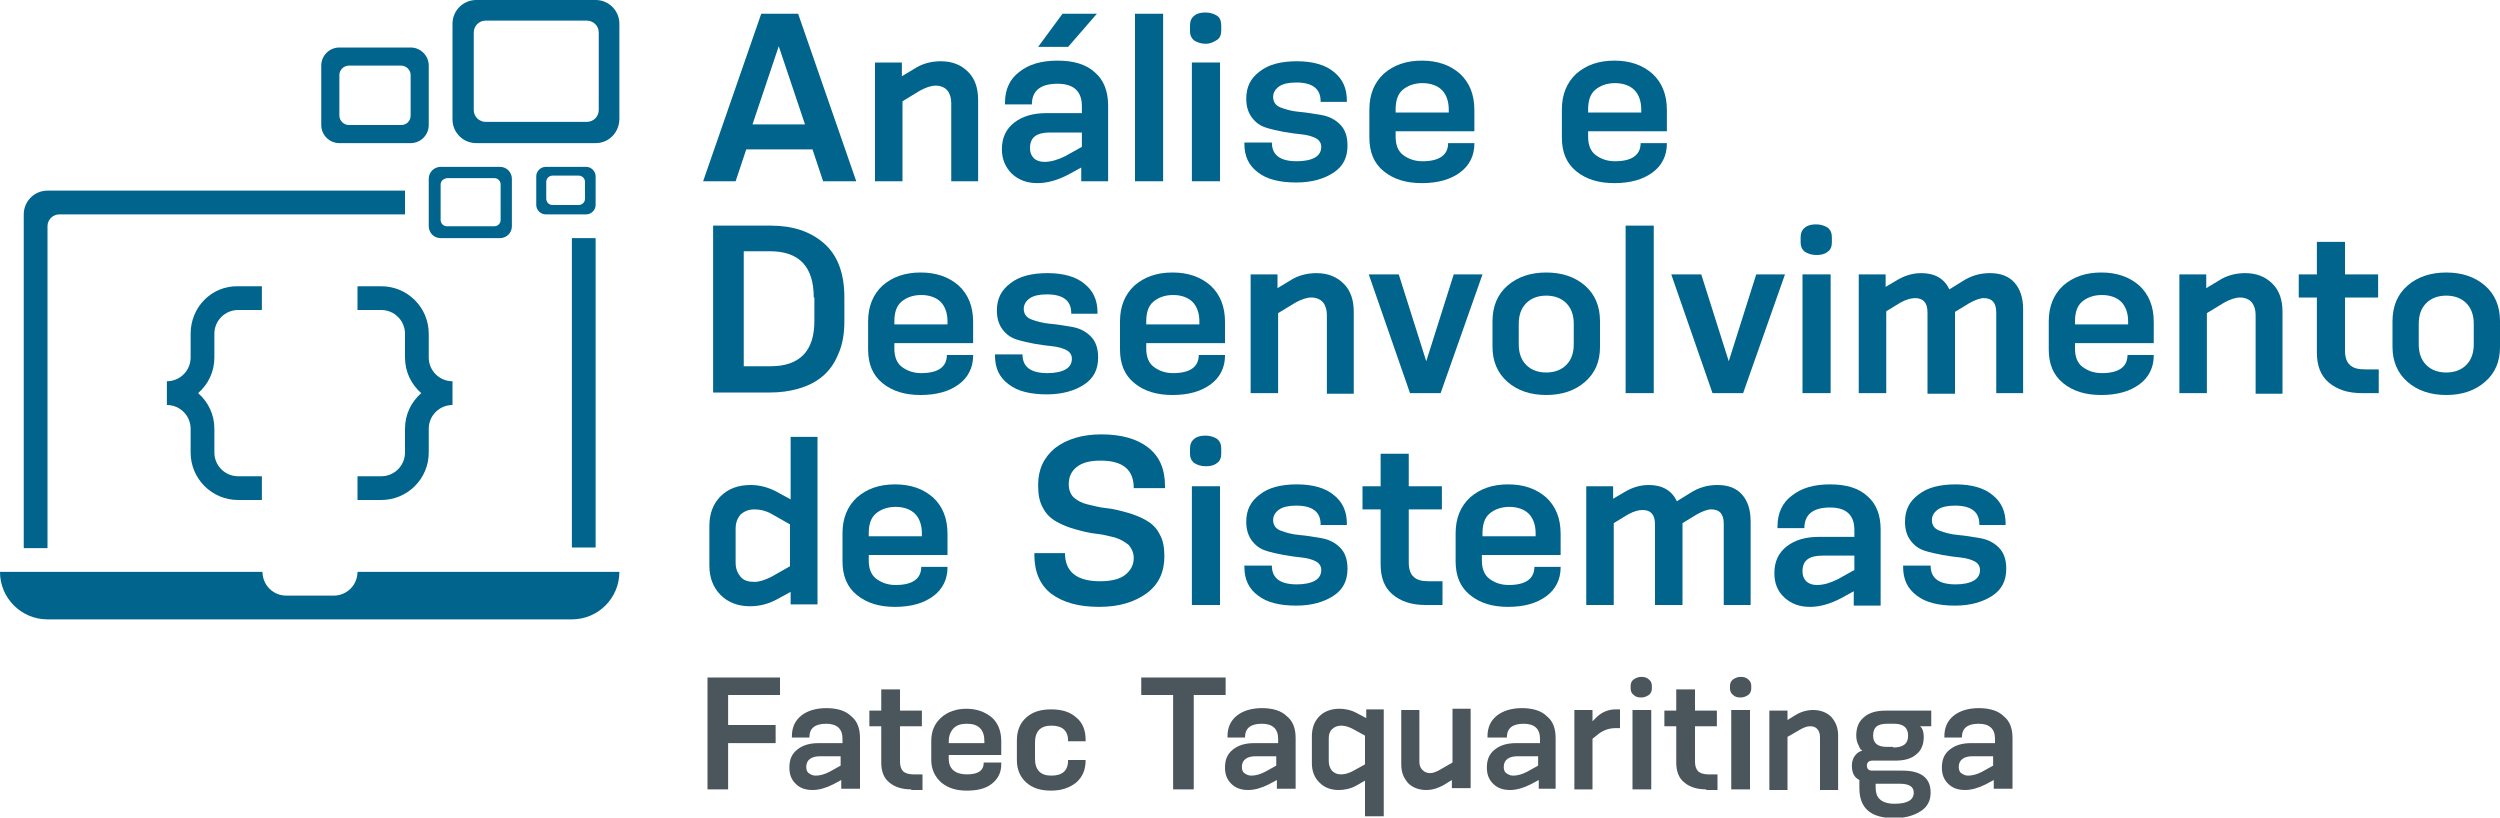 <?xml version="1.0" encoding="utf-8"?>
<!-- Generator: Adobe Illustrator 27.7.0, SVG Export Plug-In . SVG Version: 6.00 Build 0)  -->
<svg version="1.1" id="Layer_1" xmlns="http://www.w3.org/2000/svg" xmlns:xlink="http://www.w3.org/1999/xlink" x="0px" y="0px"
	 viewBox="0 0 400 130.8" style="enable-background:new 0 0 400 130.8;" xml:space="preserve">
<style type="text/css">
	.st0{fill:#4A555C;}
	.st1{fill:#00648C;}
</style>
<g>
	<g>
		<g>
			<path class="st0" d="M319,126.3v-1.5l-1.3,0.7c-1.2,0.6-2.3,0.9-3.3,0.9c-1.1,0-2-0.3-2.7-1c-0.7-0.7-1-1.5-1-2.6
				c0-1.3,0.4-2.2,1.3-2.9c0.9-0.7,2-1,3.4-1h3.8v-0.7c0-1.6-0.9-2.4-2.6-2.4c-1.8,0-2.7,0.7-2.7,2.2h-2.8v-0.2
				c0-1.4,0.5-2.5,1.5-3.3c1-0.8,2.4-1.2,4-1.2c1.7,0,3.1,0.4,4,1.3c1,0.8,1.4,2,1.4,3.5v8.1H319z M319,121h-3.4
				c-1.4,0-2.2,0.6-2.2,1.7c0,0.4,0.1,0.8,0.4,1c0.3,0.2,0.6,0.4,1.1,0.4c0.7,0,1.4-0.2,2.2-0.6l1.8-1V121z"/>
			<path class="st0" d="M299.6,121.7c-0.6,0-0.9,0.3-0.9,0.8c0,0.5,0.3,0.8,0.8,0.8h4.9c3,0,4.5,1.2,4.5,3.5c0,1.3-0.5,2.3-1.6,3
				c-1.1,0.7-2.5,1.1-4.2,1.1c-3.8,0-5.6-1.6-5.6-4.8v-1.3c-0.8-0.4-1.2-1.1-1.2-2.3c0-0.7,0.2-1.2,0.5-1.6c0.3-0.4,0.7-0.7,1.2-0.8
				c-0.1,0-0.1-0.1-0.3-0.2c-0.1-0.1-0.2-0.4-0.4-0.8c-0.2-0.4-0.3-0.9-0.3-1.4c0-1.3,0.4-2.3,1.3-3c0.8-0.7,2-1,3.4-1h7.3v2.5h-1.8
				c0.4,0.3,0.6,0.9,0.6,1.7c0,1.2-0.4,2.2-1.2,2.8c-0.8,0.7-1.9,1-3.4,1H299.6z M302.9,119.6c1.6,0,2.4-0.6,2.4-1.9
				c0-1.2-0.7-1.9-2.2-1.9H302c-0.7,0-1.3,0.1-1.7,0.4c-0.4,0.3-0.6,0.8-0.6,1.5c0,1.2,0.7,1.8,2.2,1.8H302.9z M300.1,125.4v0.5
				c0,0.9,0.2,1.6,0.7,2c0.4,0.4,1.2,0.7,2.3,0.7c2.1,0,3.1-0.6,3.1-1.8c0-0.9-0.7-1.4-2.2-1.4H300.1z"/>
			<path class="st0" d="M291.2,126.3v-8.3c0-0.5-0.1-1-0.4-1.3c-0.3-0.4-0.7-0.5-1.2-0.5c-0.5,0-1,0.2-1.7,0.6l-1.9,1.1v8.5h-2.9
				v-12.7h2.9v1.5l1.3-0.8c0.8-0.5,1.8-0.8,2.8-0.8c1.2,0,2.2,0.4,2.9,1.1c0.7,0.8,1.1,1.7,1.1,3v8.7H291.2z"/>
			<rect x="277" y="113.6" class="st0" width="3" height="12.7"/>
			<path class="st0" d="M280.2,110.2c0,0.4-0.2,0.8-0.5,1c-0.3,0.2-0.7,0.4-1.2,0.4c-0.5,0-0.9-0.1-1.2-0.4c-0.3-0.2-0.5-0.6-0.5-1
				v-0.5c0-0.4,0.2-0.8,0.5-1c0.3-0.2,0.7-0.4,1.2-0.4c0.5,0,0.9,0.1,1.2,0.4c0.3,0.2,0.5,0.6,0.5,1V110.2z"/>
			<path class="st0" d="M273,126.3c-1.5,0-2.7-0.4-3.5-1.1c-0.9-0.7-1.3-1.8-1.3-3.2v-5.8h-1.9v-2.5h1.9v-3.4h3v3.4h3.5v2.5h-3.5
				v5.7c0,0.7,0.2,1.2,0.5,1.5c0.3,0.3,0.9,0.5,1.6,0.5h1.5v2.5H273z"/>
			<rect x="261.2" y="113.6" class="st0" width="3" height="12.7"/>
			<path class="st0" d="M264.3,110.2c0,0.4-0.2,0.8-0.5,1c-0.3,0.2-0.7,0.4-1.2,0.4c-0.5,0-0.9-0.1-1.2-0.4c-0.3-0.2-0.5-0.6-0.5-1
				v-0.5c0-0.4,0.2-0.8,0.5-1c0.3-0.2,0.7-0.4,1.2-0.4c0.5,0,0.9,0.1,1.2,0.4c0.3,0.2,0.5,0.6,0.5,1V110.2z"/>
			<path class="st0" d="M251.9,126.3v-12.7h2.9v1.8l0.6-0.6c0.9-0.9,2-1.3,3.1-1.3h0.7v3h-0.7c-1,0-1.9,0.3-2.7,0.9l-1,0.8v8.1
				H251.9z"/>
			<path class="st0" d="M246.2,126.3v-1.5l-1.3,0.7c-1.2,0.6-2.3,0.9-3.3,0.9c-1.1,0-2-0.3-2.7-1c-0.7-0.7-1-1.5-1-2.6
				c0-1.3,0.4-2.2,1.3-2.9c0.9-0.7,2-1,3.4-1h3.8v-0.7c0-1.6-0.9-2.4-2.6-2.4c-1.8,0-2.7,0.7-2.7,2.2H238v-0.2
				c0-1.4,0.5-2.5,1.5-3.3c1-0.8,2.4-1.2,4-1.2c1.7,0,3.1,0.4,4,1.3c1,0.8,1.4,2,1.4,3.5v8.1H246.2z M246.2,121h-3.4
				c-1.4,0-2.2,0.6-2.2,1.7c0,0.4,0.1,0.8,0.4,1c0.3,0.2,0.6,0.4,1.1,0.4c0.7,0,1.4-0.2,2.2-0.6l1.8-1V121z"/>
			<path class="st0" d="M232.3,126.3v-1.5l-1.3,0.8c-0.9,0.5-1.8,0.8-2.8,0.8c-1.2,0-2.2-0.4-2.9-1.1c-0.7-0.8-1.1-1.7-1.1-3v-8.7
				h2.9v8.3c0,0.6,0.2,1,0.5,1.3c0.3,0.3,0.7,0.5,1.2,0.5c0.5,0,1-0.2,1.7-0.6l1.9-1.1v-8.6h2.9v12.7H232.3z"/>
			<path class="st0" d="M218.4,130.7v-5.8l-1.4,0.8c-0.9,0.5-1.9,0.7-2.8,0.7c-1.3,0-2.3-0.4-3.1-1.2c-0.8-0.8-1.2-1.8-1.2-3.1v-4.3
				c0-1.3,0.4-2.4,1.2-3.2c0.8-0.8,1.9-1.2,3.2-1.2c0.9,0,1.9,0.2,2.8,0.7l1.5,0.8v-1.4h2.8v17.1H218.4z M218.4,117.7l-2-1.1
				c-0.6-0.3-1.2-0.5-1.8-0.5c-0.6,0-1.1,0.2-1.5,0.6c-0.4,0.4-0.5,0.9-0.5,1.5v3.6c0,0.6,0.2,1.1,0.5,1.5c0.4,0.4,0.8,0.6,1.5,0.6
				c0.6,0,1.2-0.2,1.8-0.5l2-1.1V117.7z"/>
			<path class="st0" d="M204.3,126.3v-1.5l-1.3,0.7c-1.2,0.6-2.3,0.9-3.3,0.9c-1.1,0-2-0.3-2.7-1c-0.7-0.7-1-1.5-1-2.6
				c0-1.3,0.4-2.2,1.3-2.9c0.9-0.7,2-1,3.4-1h3.8v-0.7c0-1.6-0.9-2.4-2.6-2.4c-1.8,0-2.7,0.7-2.7,2.2h-2.8v-0.2
				c0-1.4,0.5-2.5,1.5-3.3c1-0.8,2.4-1.2,4-1.2c1.7,0,3.1,0.4,4,1.3c1,0.8,1.4,2,1.4,3.5v8.1H204.3z M204.3,121h-3.4
				c-1.4,0-2.2,0.6-2.2,1.7c0,0.4,0.1,0.8,0.4,1c0.3,0.2,0.6,0.4,1.1,0.4c0.7,0,1.4-0.2,2.2-0.6l1.8-1V121z"/>
			<polygon class="st0" points="187.7,126.3 187.7,111.2 182.6,111.2 182.6,108.4 196.1,108.4 196.1,111.2 191,111.2 191,126.3 			
				"/>
			<path class="st0" d="M173.7,121.6c0,1.6-0.5,2.7-1.5,3.6c-1,0.8-2.3,1.3-4,1.3c-1.7,0-3-0.4-4-1.3c-1-0.9-1.5-2.1-1.5-3.6v-3.1
				c0-1.6,0.5-2.8,1.5-3.7c1-0.9,2.3-1.3,4-1.3c1.7,0,3,0.4,4,1.3c1,0.8,1.5,2,1.5,3.6v0.2h-2.8c0-1.7-0.9-2.5-2.7-2.5
				c-1.7,0-2.6,0.9-2.6,2.7v2.6c0,1.8,0.9,2.7,2.6,2.7c1.8,0,2.7-0.8,2.7-2.5h2.8V121.6z"/>
			<path class="st0" d="M160.2,122.3c0,1.3-0.5,2.3-1.5,3.1c-1,0.8-2.4,1.1-4,1.1c-1.7,0-3-0.4-4.1-1.3c-1-0.9-1.6-2.1-1.6-3.6v-3
				c0-1.6,0.5-2.8,1.6-3.8c1-0.9,2.4-1.4,4-1.4c1.7,0,3,0.5,4.1,1.4c1,0.9,1.5,2.2,1.5,3.8v2.2h-8.4v0.6c0,0.9,0.3,1.5,0.8,1.9
				c0.5,0.4,1.2,0.6,2.1,0.6c1.8,0,2.7-0.6,2.7-1.9h2.8V122.3z M157.5,118.6c0-0.9-0.2-1.6-0.7-2.1c-0.5-0.5-1.2-0.7-2.1-0.7
				c-0.9,0-1.6,0.2-2.1,0.7c-0.5,0.5-0.8,1.2-0.8,2.1v0.3h5.7V118.6z"/>
			<path class="st0" d="M145.8,126.3c-1.5,0-2.7-0.4-3.5-1.1c-0.9-0.7-1.3-1.8-1.3-3.2v-5.8h-1.9v-2.5h1.9v-3.4h3v3.4h3.5v2.5H144
				v5.7c0,0.7,0.2,1.2,0.5,1.5c0.3,0.3,0.9,0.5,1.6,0.5h1.5v2.5H145.8z"/>
			<path class="st0" d="M134.6,126.3v-1.5l-1.3,0.7c-1.2,0.6-2.3,0.9-3.3,0.9c-1.1,0-2-0.3-2.7-1c-0.7-0.7-1-1.5-1-2.6
				c0-1.3,0.4-2.2,1.3-2.9c0.9-0.7,2-1,3.4-1h3.8v-0.7c0-1.6-0.9-2.4-2.6-2.4c-1.8,0-2.7,0.7-2.7,2.2h-2.8v-0.2
				c0-1.4,0.5-2.5,1.5-3.3c1-0.8,2.4-1.2,4-1.2c1.7,0,3.1,0.4,4,1.3c1,0.8,1.4,2,1.4,3.5v8.1H134.6z M134.6,121h-3.4
				c-1.4,0-2.2,0.6-2.2,1.7c0,0.4,0.1,0.8,0.4,1c0.3,0.2,0.6,0.4,1.1,0.4c0.7,0,1.4-0.2,2.2-0.6l1.8-1V121z"/>
			<polygon class="st0" points="116.5,118.9 116.5,126.3 113.2,126.3 113.2,108.4 124.8,108.4 124.8,111.2 116.5,111.2 116.5,116 
				124.1,116 124.1,118.9 			"/>
		</g>
		<g>
			<path class="st1" d="M316.7,83.9c0-2-1.3-3-3.9-3c-1.2,0-2.1,0.2-2.7,0.6c-0.6,0.4-1,1-1,1.7c0,0.8,0.4,1.4,1.2,1.7
				c0.8,0.3,1.8,0.6,3,0.7c1.2,0.1,2.3,0.3,3.5,0.5c1.2,0.2,2.2,0.7,3,1.5c0.8,0.8,1.2,1.9,1.2,3.4c0,1.9-0.7,3.3-2.2,4.3
				c-1.5,1-3.5,1.6-6,1.6c-2.6,0-4.7-0.5-6.1-1.6c-1.5-1.1-2.2-2.6-2.2-4.6v-0.2h4.4c0,2,1.3,3,4,3c1.2,0,2.2-0.2,2.9-0.6
				c0.7-0.4,1-1,1-1.7c0-0.6-0.3-1.1-0.9-1.4c-0.6-0.3-1.3-0.5-2.2-0.6c-0.9-0.1-1.8-0.2-2.9-0.4c-1-0.2-2-0.4-2.9-0.7
				c-0.9-0.3-1.6-0.8-2.2-1.6s-0.9-1.8-0.9-3c0-1.9,0.7-3.3,2.2-4.4c1.4-1.1,3.4-1.6,5.9-1.6c2.6,0,4.6,0.6,5.9,1.7
				c1.4,1.1,2.1,2.6,2.1,4.6v0.2H316.7z"/>
			<path class="st1" d="M296.6,96.8v-2.2l-2,1.1c-1.7,0.9-3.4,1.4-5,1.4c-1.7,0-3-0.5-4.1-1.5s-1.6-2.3-1.6-3.9c0-1.9,0.7-3.3,2-4.3
				c1.3-1,3-1.5,5.1-1.5h5.7v-1.1c0-2.4-1.3-3.6-3.9-3.6c-2.7,0-4.1,1.1-4.1,3.3h-4.3v-0.3c0-2.1,0.8-3.8,2.3-4.9
				c1.5-1.2,3.5-1.8,6.1-1.8c2.6,0,4.6,0.6,6,1.9c1.4,1.2,2.1,3,2.1,5.3v12.2H296.6z M296.6,88.9h-5c-2.2,0-3.2,0.8-3.2,2.5
				c0,0.7,0.2,1.2,0.6,1.6c0.4,0.4,1,0.6,1.7,0.6c1,0,2.1-0.3,3.3-0.9l2.7-1.5V88.9z"/>
			<path class="st1" d="M275.8,96.8V83.8c0-1.6-0.7-2.3-2-2.3c-0.6,0-1.4,0.3-2.3,0.8l-2.3,1.4v13.1h-4.4V83.9c0-1.6-0.7-2.3-2-2.3
				c-0.6,0-1.4,0.2-2.3,0.7l-2.3,1.4v13.1h-4.4v-19h4.3v2l1.7-1c1.3-0.8,2.6-1.2,4-1.2c2.2,0,3.7,0.9,4.5,2.6l2.1-1.3
				c1.4-0.9,2.8-1.3,4.4-1.3c1.7,0,3,0.5,3.9,1.5c0.9,1,1.4,2.4,1.4,4.3v13.4H275.8z"/>
			<path class="st1" d="M249.7,90.8c0,1.9-0.8,3.5-2.3,4.6c-1.5,1.1-3.5,1.7-6.1,1.7c-2.5,0-4.5-0.6-6.1-1.9
				c-1.6-1.3-2.3-3.1-2.3-5.4v-4.5c0-2.4,0.8-4.3,2.3-5.7c1.6-1.4,3.6-2.1,6.1-2.1c2.5,0,4.5,0.7,6.1,2.1c1.5,1.4,2.3,3.3,2.3,5.8
				v3.4h-12.6v0.9c0,1.3,0.4,2.3,1.2,2.9c0.8,0.6,1.8,1,3.1,1c2.7,0,4.1-1,4.1-2.9h4.2V90.8z M245.7,85.3c0-1.3-0.4-2.4-1.1-3.1
				c-0.7-0.7-1.8-1.1-3.1-1.1c-1.3,0-2.4,0.4-3.2,1.1c-0.8,0.7-1.1,1.8-1.1,3.1v0.5h8.5V85.3z"/>
			<path class="st1" d="M228.1,96.8c-2.3,0-4-0.6-5.3-1.7c-1.3-1.1-1.9-2.7-1.9-4.8v-8.8H218v-3.7h2.9v-5.2h4.5v5.2h5.3v3.7h-5.3V90
				c0,1.1,0.3,1.9,0.8,2.3c0.5,0.5,1.3,0.7,2.4,0.7h2.2v3.8H228.1z"/>
			<path class="st1" d="M211.3,83.9c0-2-1.3-3-3.9-3c-1.2,0-2.1,0.2-2.7,0.6c-0.6,0.4-1,1-1,1.7c0,0.8,0.4,1.4,1.2,1.7
				c0.8,0.3,1.8,0.6,3,0.7c1.2,0.1,2.3,0.3,3.5,0.5c1.2,0.2,2.2,0.7,3,1.5c0.8,0.8,1.2,1.9,1.2,3.4c0,1.9-0.7,3.3-2.2,4.3
				c-1.5,1-3.5,1.6-6,1.6c-2.6,0-4.7-0.5-6.1-1.6c-1.5-1.1-2.2-2.6-2.2-4.6v-0.2h4.4c0,2,1.3,3,4,3c1.2,0,2.2-0.2,2.9-0.6
				c0.7-0.4,1-1,1-1.7c0-0.6-0.3-1.1-0.9-1.4s-1.3-0.5-2.2-0.6c-0.9-0.1-1.8-0.2-2.9-0.4c-1-0.2-2-0.4-2.9-0.7
				c-0.9-0.3-1.6-0.8-2.2-1.6c-0.6-0.8-0.9-1.8-0.9-3c0-1.9,0.7-3.3,2.2-4.4c1.4-1.1,3.4-1.6,5.9-1.6c2.6,0,4.6,0.6,5.9,1.7
				c1.4,1.1,2.1,2.6,2.1,4.6v0.2H211.3z"/>
			<rect x="190.7" y="77.8" class="st1" width="4.5" height="19"/>
			<path class="st1" d="M195.4,72.6c0,0.6-0.2,1.2-0.7,1.5c-0.5,0.4-1.1,0.5-1.8,0.5c-0.7,0-1.3-0.2-1.8-0.5
				c-0.5-0.4-0.7-0.9-0.7-1.5v-0.8c0-0.7,0.2-1.2,0.7-1.6c0.5-0.4,1.1-0.5,1.8-0.5c0.7,0,1.3,0.2,1.8,0.5c0.5,0.4,0.7,0.9,0.7,1.6
				V72.6z"/>
			<path class="st1" d="M181.4,78.1c0-3-1.8-4.4-5.3-4.4c-1.7,0-2.9,0.3-3.8,1c-0.9,0.7-1.3,1.6-1.3,2.8c0,0.9,0.3,1.6,0.8,2.1
				c0.6,0.5,1.3,0.9,2.2,1.1c0.9,0.2,1.9,0.5,3,0.6s2.2,0.4,3.3,0.7c1.1,0.3,2.1,0.7,3,1.2c0.9,0.5,1.7,1.2,2.2,2.2
				c0.6,1,0.8,2.2,0.8,3.6c0,2.5-0.9,4.5-2.8,5.9c-1.9,1.4-4.4,2.2-7.6,2.2c-3.3,0-5.8-0.7-7.7-2.1c-1.8-1.4-2.7-3.5-2.7-6.2v-0.3
				h4.9c0,3,1.9,4.5,5.6,4.5c1.7,0,3.1-0.3,4-1c0.9-0.7,1.4-1.6,1.4-2.7c0-0.8-0.3-1.5-0.8-2.1c-0.6-0.5-1.3-0.9-2.2-1.2
				c-0.9-0.2-1.9-0.5-3-0.6s-2.2-0.4-3.3-0.7c-1.1-0.3-2.1-0.7-3-1.2c-0.9-0.5-1.7-1.2-2.2-2.2c-0.6-1-0.8-2.2-0.8-3.7
				c0-2.5,0.9-4.4,2.7-5.9c1.8-1.4,4.3-2.2,7.4-2.2c3.2,0,5.7,0.7,7.5,2.1c1.8,1.4,2.7,3.4,2.7,6.2v0.3H181.4z"/>
			<path class="st1" d="M151.6,90.8c0,1.9-0.8,3.5-2.3,4.6c-1.5,1.1-3.5,1.7-6.1,1.7c-2.5,0-4.5-0.6-6.1-1.9
				c-1.6-1.3-2.3-3.1-2.3-5.4v-4.5c0-2.4,0.8-4.3,2.3-5.7c1.6-1.4,3.6-2.1,6.1-2.1c2.5,0,4.5,0.7,6.1,2.1c1.5,1.4,2.3,3.3,2.3,5.8
				v3.4H139v0.9c0,1.3,0.4,2.3,1.2,2.9c0.8,0.6,1.8,1,3.1,1c2.7,0,4.1-1,4.1-2.9h4.2V90.8z M147.5,85.3c0-1.3-0.4-2.4-1.1-3.1
				c-0.7-0.7-1.8-1.1-3.1-1.1c-1.3,0-2.4,0.4-3.2,1.1c-0.8,0.7-1.1,1.8-1.1,3.1v0.5h8.5V85.3z"/>
			<path class="st1" d="M126.5,96.8v-2.1l-2.2,1.2c-1.3,0.7-2.7,1.1-4.3,1.1c-1.9,0-3.5-0.6-4.7-1.8c-1.2-1.2-1.8-2.8-1.8-4.7v-6.4
				c0-1.9,0.6-3.5,1.8-4.7c1.2-1.2,2.8-1.8,4.8-1.8c1.5,0,2.9,0.4,4.2,1.1l2.2,1.2v-10h4.3v26.8H126.5z M126.4,83.9l-3-1.7
				c-0.9-0.5-1.8-0.7-2.7-0.7c-0.9,0-1.6,0.3-2.2,0.8c-0.5,0.6-0.8,1.3-0.8,2.3V90c0,1,0.3,1.7,0.8,2.3c0.5,0.6,1.3,0.8,2.2,0.8
				c0.8,0,1.7-0.3,2.7-0.8l3-1.7V83.9z"/>
			<path class="st1" d="M400,55.5c0,2.4-0.8,4.2-2.4,5.6s-3.7,2.1-6.2,2.1c-2.5,0-4.6-0.7-6.2-2.1s-2.4-3.3-2.4-5.6v-4.1
				c0-2.4,0.8-4.3,2.4-5.7c1.6-1.4,3.7-2.1,6.2-2.1c2.5,0,4.6,0.7,6.2,2.1c1.6,1.4,2.4,3.3,2.4,5.7V55.5z M395.8,51.8
				c0-1.4-0.4-2.5-1.2-3.3c-0.8-0.8-1.9-1.2-3.2-1.2c-1.3,0-2.4,0.4-3.2,1.2c-0.8,0.8-1.2,1.9-1.2,3.3v3.3c0,1.4,0.4,2.5,1.2,3.3
				c0.8,0.8,1.9,1.2,3.2,1.2c1.3,0,2.4-0.4,3.2-1.2c0.8-0.8,1.2-1.9,1.2-3.3V51.8z"/>
			<path class="st1" d="M377.9,62.9c-2.3,0-4-0.6-5.3-1.7c-1.3-1.1-1.9-2.7-1.9-4.8v-8.8h-2.9v-3.7h2.9v-5.2h4.5v5.2h5.3v3.7h-5.3
				v8.5c0,1.1,0.3,1.9,0.8,2.3c0.5,0.5,1.3,0.7,2.4,0.7h2.2v3.8H377.9z"/>
			<path class="st1" d="M360.9,62.9V50.4c0-0.8-0.2-1.5-0.6-2c-0.4-0.5-1.1-0.8-1.9-0.8c-0.7,0-1.6,0.3-2.5,0.8l-2.8,1.7v12.8h-4.4
				v-19h4.3v2.2l2-1.2c1.2-0.8,2.7-1.2,4.2-1.2c1.9,0,3.3,0.6,4.4,1.7c1.1,1.1,1.6,2.6,1.6,4.5v13.1H360.9z"/>
			<path class="st1" d="M344.6,56.9c0,1.9-0.8,3.5-2.3,4.6c-1.5,1.1-3.5,1.7-6.1,1.7c-2.5,0-4.5-0.6-6.1-1.9
				c-1.6-1.3-2.3-3.1-2.3-5.4v-4.5c0-2.4,0.8-4.3,2.3-5.7c1.6-1.4,3.6-2.1,6.1-2.1c2.5,0,4.5,0.7,6.1,2.1c1.5,1.4,2.3,3.3,2.3,5.8
				v3.4H332v0.9c0,1.3,0.4,2.3,1.2,2.9c0.8,0.6,1.8,1,3.1,1c2.7,0,4.1-1,4.1-2.9h4.2V56.9z M340.5,51.4c0-1.3-0.4-2.4-1.1-3.1
				c-0.7-0.7-1.8-1.1-3.1-1.1c-1.3,0-2.4,0.4-3.2,1.1c-0.8,0.7-1.1,1.8-1.1,3.1v0.5h8.5V51.4z"/>
			<path class="st1" d="M319.4,62.9V50c0-1.6-0.7-2.3-2-2.3c-0.6,0-1.4,0.3-2.3,0.8l-2.3,1.4v13.1h-4.4V50c0-1.6-0.7-2.3-2-2.3
				c-0.6,0-1.4,0.2-2.3,0.7l-2.3,1.4v13.1h-4.4v-19h4.3v2l1.7-1c1.3-0.8,2.6-1.2,4-1.2c2.2,0,3.7,0.9,4.5,2.6l2.1-1.3
				c1.4-0.9,2.8-1.3,4.4-1.3c1.7,0,3,0.5,3.9,1.5c0.9,1,1.4,2.4,1.4,4.3v13.4H319.4z"/>
			<rect x="288.4" y="43.9" class="st1" width="4.5" height="19"/>
			<path class="st1" d="M293.1,38.8c0,0.6-0.2,1.2-0.7,1.5c-0.5,0.4-1.1,0.5-1.8,0.5c-0.7,0-1.3-0.2-1.8-0.5
				c-0.5-0.4-0.7-0.9-0.7-1.5V38c0-0.7,0.2-1.2,0.7-1.6c0.5-0.4,1.1-0.5,1.8-0.5c0.7,0,1.3,0.2,1.8,0.5c0.5,0.4,0.7,0.9,0.7,1.6
				V38.8z"/>
			<polygon class="st1" points="274,62.9 267.4,43.9 272.2,43.9 276.6,57.8 281,43.9 285.6,43.9 278.9,62.9 			"/>
			<rect x="260.1" y="36.1" class="st1" width="4.5" height="26.8"/>
			<path class="st1" d="M256,55.5c0,2.4-0.8,4.2-2.4,5.6s-3.7,2.1-6.2,2.1c-2.5,0-4.6-0.7-6.2-2.1s-2.4-3.3-2.4-5.6v-4.1
				c0-2.4,0.8-4.3,2.4-5.7c1.6-1.4,3.7-2.1,6.2-2.1c2.5,0,4.6,0.7,6.2,2.1c1.6,1.4,2.4,3.3,2.4,5.7V55.5z M251.8,51.8
				c0-1.4-0.4-2.5-1.2-3.3c-0.8-0.8-1.9-1.2-3.2-1.2c-1.3,0-2.4,0.4-3.2,1.2c-0.8,0.8-1.2,1.9-1.2,3.3v3.3c0,1.4,0.4,2.5,1.2,3.3
				c0.8,0.8,1.9,1.2,3.2,1.2c1.3,0,2.4-0.4,3.2-1.2c0.8-0.8,1.2-1.9,1.2-3.3V51.8z"/>
			<polygon class="st1" points="225.6,62.9 219,43.9 223.8,43.9 228.2,57.8 232.6,43.9 237.2,43.9 230.5,62.9 			"/>
			<path class="st1" d="M212.3,62.9V50.4c0-0.8-0.2-1.5-0.6-2c-0.4-0.5-1.1-0.8-1.9-0.8c-0.7,0-1.6,0.3-2.5,0.8l-2.8,1.7v12.8h-4.4
				v-19h4.3v2.2l2-1.2c1.2-0.8,2.7-1.2,4.2-1.2c1.9,0,3.3,0.6,4.4,1.7c1.1,1.1,1.6,2.6,1.6,4.5v13.1H212.3z"/>
			<path class="st1" d="M196,56.9c0,1.9-0.8,3.5-2.3,4.6c-1.5,1.1-3.5,1.7-6.1,1.7c-2.5,0-4.5-0.6-6.1-1.9c-1.6-1.3-2.3-3.1-2.3-5.4
				v-4.5c0-2.4,0.8-4.3,2.3-5.7c1.6-1.4,3.6-2.1,6.1-2.1c2.5,0,4.5,0.7,6.1,2.1c1.5,1.4,2.3,3.3,2.3,5.8v3.4h-12.6v0.9
				c0,1.3,0.4,2.3,1.2,2.9c0.8,0.6,1.8,1,3.1,1c2.7,0,4.1-1,4.1-2.9h4.2V56.9z M191.9,51.4c0-1.3-0.4-2.4-1.1-3.1
				c-0.7-0.7-1.8-1.1-3.1-1.1c-1.3,0-2.4,0.4-3.2,1.1c-0.8,0.7-1.1,1.8-1.1,3.1v0.5h8.5V51.4z"/>
			<path class="st1" d="M171.4,50.1c0-2-1.3-3-3.9-3c-1.2,0-2.1,0.2-2.7,0.6s-1,1-1,1.7c0,0.8,0.4,1.4,1.2,1.7
				c0.8,0.3,1.8,0.6,3,0.7c1.2,0.1,2.3,0.3,3.5,0.5c1.2,0.2,2.2,0.7,3,1.5c0.8,0.8,1.2,1.9,1.2,3.4c0,1.9-0.7,3.3-2.2,4.3
				c-1.5,1-3.5,1.6-6,1.6c-2.6,0-4.7-0.5-6.1-1.6c-1.5-1.1-2.2-2.6-2.2-4.6v-0.2h4.4c0,2,1.3,3,4,3c1.2,0,2.2-0.2,2.9-0.6
				c0.7-0.4,1-1,1-1.7c0-0.6-0.3-1.1-0.9-1.4s-1.3-0.5-2.2-0.6c-0.9-0.1-1.8-0.2-2.9-0.4c-1-0.2-2-0.4-2.9-0.7
				c-0.9-0.3-1.6-0.8-2.2-1.6c-0.6-0.8-0.9-1.8-0.9-3c0-1.9,0.7-3.3,2.2-4.4c1.4-1.1,3.4-1.6,5.9-1.6c2.6,0,4.6,0.6,5.9,1.7
				c1.4,1.1,2.1,2.6,2.1,4.6v0.2H171.4z"/>
			<path class="st1" d="M155.7,56.9c0,1.9-0.8,3.5-2.3,4.6c-1.5,1.1-3.5,1.7-6.1,1.7c-2.5,0-4.5-0.6-6.1-1.9
				c-1.6-1.3-2.3-3.1-2.3-5.4v-4.5c0-2.4,0.8-4.3,2.3-5.7c1.6-1.4,3.6-2.1,6.1-2.1c2.5,0,4.5,0.7,6.1,2.1c1.5,1.4,2.3,3.3,2.3,5.8
				v3.4h-12.6v0.9c0,1.3,0.4,2.3,1.2,2.9c0.8,0.6,1.8,1,3.1,1c2.7,0,4.1-1,4.1-2.9h4.2V56.9z M151.6,51.4c0-1.3-0.4-2.4-1.1-3.1
				c-0.7-0.7-1.8-1.1-3.1-1.1c-1.3,0-2.4,0.4-3.2,1.1c-0.8,0.7-1.1,1.8-1.1,3.1v0.5h8.5V51.4z"/>
			<path class="st1" d="M114.1,62.9V36.1h9.2c3.5,0,6.3,0.9,8.5,2.8c2.2,1.9,3.3,4.8,3.3,8.7v3.8c0,2-0.3,3.8-1,5.3
				c-0.6,1.5-1.5,2.7-2.6,3.6s-2.4,1.5-3.8,1.9c-1.4,0.4-2.9,0.6-4.5,0.6H114.1z M130.2,47.6c0-4.9-2.3-7.4-7-7.4H119v18.4h4.3
				c4.6,0,7-2.4,7-7.2V47.6z"/>
			<path class="st1" d="M266.7,23c0,1.9-0.8,3.5-2.3,4.6c-1.5,1.1-3.5,1.7-6.1,1.7c-2.5,0-4.5-0.6-6.1-1.9c-1.6-1.3-2.3-3.1-2.3-5.4
				v-4.5c0-2.4,0.8-4.3,2.3-5.7c1.6-1.4,3.6-2.1,6.1-2.1c2.5,0,4.5,0.7,6.1,2.1c1.5,1.4,2.3,3.3,2.3,5.8v3.4h-12.6v0.9
				c0,1.3,0.4,2.3,1.2,2.9c0.8,0.6,1.8,1,3.1,1c2.7,0,4.1-1,4.1-2.9h4.2V23z M262.6,17.5c0-1.3-0.4-2.4-1.1-3.1
				c-0.7-0.7-1.8-1.1-3.1-1.1c-1.3,0-2.4,0.4-3.2,1.1c-0.8,0.7-1.1,1.8-1.1,3.1V18h8.5V17.5z"/>
			<path class="st1" d="M235.9,23c0,1.9-0.8,3.5-2.3,4.6c-1.5,1.1-3.5,1.7-6.1,1.7c-2.5,0-4.5-0.6-6.1-1.9c-1.6-1.3-2.3-3.1-2.3-5.4
				v-4.5c0-2.4,0.8-4.3,2.3-5.7c1.6-1.4,3.6-2.1,6.1-2.1c2.5,0,4.5,0.7,6.1,2.1c1.5,1.4,2.3,3.3,2.3,5.8v3.4h-12.6v0.9
				c0,1.3,0.4,2.3,1.2,2.9c0.8,0.6,1.8,1,3.1,1c2.7,0,4.1-1,4.1-2.9h4.2V23z M231.8,17.5c0-1.3-0.4-2.4-1.1-3.1
				c-0.7-0.7-1.8-1.1-3.1-1.1c-1.3,0-2.4,0.4-3.2,1.1c-0.8,0.7-1.1,1.8-1.1,3.1V18h8.5V17.5z"/>
			<path class="st1" d="M211.3,16.2c0-2-1.3-3-3.9-3c-1.2,0-2.1,0.2-2.7,0.6s-1,1-1,1.7c0,0.8,0.4,1.4,1.2,1.7
				c0.8,0.3,1.8,0.6,3,0.7c1.2,0.1,2.3,0.3,3.5,0.5c1.2,0.2,2.2,0.7,3,1.5c0.8,0.8,1.2,1.9,1.2,3.4c0,1.9-0.7,3.3-2.2,4.3
				c-1.5,1-3.5,1.6-6,1.6c-2.6,0-4.7-0.5-6.1-1.6c-1.5-1.1-2.2-2.6-2.2-4.6v-0.2h4.4c0,2,1.3,3,4,3c1.2,0,2.2-0.2,2.9-0.6
				c0.7-0.4,1-1,1-1.7c0-0.6-0.3-1.1-0.9-1.4s-1.3-0.5-2.2-0.6c-0.9-0.1-1.8-0.2-2.9-0.4c-1-0.2-2-0.4-2.9-0.7
				c-0.9-0.3-1.6-0.8-2.2-1.6c-0.6-0.8-0.9-1.8-0.9-3c0-1.9,0.7-3.3,2.2-4.4c1.4-1.1,3.4-1.6,5.9-1.6c2.6,0,4.6,0.6,5.9,1.7
				c1.4,1.1,2.1,2.6,2.1,4.6v0.2H211.3z"/>
			<rect x="190.7" y="10" class="st1" width="4.5" height="19"/>
			<path class="st1" d="M195.4,4.9c0,0.6-0.2,1.2-0.7,1.5S193.7,7,192.9,7c-0.7,0-1.3-0.2-1.8-0.5c-0.5-0.4-0.7-0.9-0.7-1.5V4.1
				c0-0.7,0.2-1.2,0.7-1.6c0.5-0.4,1.1-0.5,1.8-0.5c0.7,0,1.3,0.2,1.8,0.5s0.7,0.9,0.7,1.6V4.9z"/>
			<rect x="181.6" y="2.2" class="st1" width="4.5" height="26.8"/>
			<path class="st1" d="M173,29v-2.2l-2,1.1c-1.7,0.9-3.4,1.4-5,1.4c-1.7,0-3-0.5-4.1-1.5c-1-1-1.6-2.3-1.6-3.9c0-1.9,0.7-3.3,2-4.3
				c1.3-1,3-1.5,5.1-1.5h5.7v-1.1c0-2.4-1.3-3.6-3.9-3.6c-2.7,0-4.1,1.1-4.1,3.3h-4.3v-0.3c0-2.1,0.8-3.8,2.3-4.9
				c1.5-1.2,3.5-1.8,6.1-1.8c2.6,0,4.6,0.6,6,1.9c1.4,1.2,2.1,3,2.1,5.3V29H173z M173,21.2h-5c-2.2,0-3.2,0.8-3.2,2.5
				c0,0.7,0.2,1.2,0.6,1.6c0.4,0.4,1,0.6,1.7,0.6c1,0,2.1-0.3,3.3-0.9l2.7-1.5V21.2z"/>
			<polygon class="st1" points="166.1,7.5 170,2.2 175.5,2.2 170.9,7.5 			"/>
			<path class="st1" d="M152.2,29V16.5c0-0.8-0.2-1.5-0.6-2c-0.4-0.5-1.1-0.8-1.9-0.8c-0.7,0-1.6,0.3-2.5,0.8l-2.8,1.7V29H140V10
				h4.3v2.2l2-1.2c1.2-0.8,2.7-1.2,4.2-1.2c1.9,0,3.3,0.6,4.4,1.7c1.1,1.1,1.6,2.6,1.6,4.5V29H152.2z"/>
			<path class="st1" d="M131.7,29l-1.7-5.1h-10.6l-1.7,5.1h-5.2l9.3-26.8h5.9l9.3,26.8H131.7z M124.6,7.4l-4.2,12.5h8.4L124.6,7.4z"
				/>
		</g>
		<g>
			<path class="st1" d="M57.2,91.5c0,2.1-1.7,3.8-3.8,3.8h-7.6c-2.1,0-3.8-1.7-3.8-3.8H0c0,4.2,3.4,7.6,7.6,7.6h83.9
				c4.2,0,7.6-3.4,7.6-7.6H57.2z"/>
			<path class="st1" d="M64.8,30.5H7.6c-2.1,0-3.8,1.7-3.8,3.8v53.4h3.8V36.2c0-1.1,0.9-1.9,1.9-1.9h55.3V30.5z"/>
			<rect x="91.5" y="38.1" class="st1" width="3.8" height="49.5"/>
			<path class="st1" d="M30.5,53.4v3.8c0,2.1-1.7,3.8-3.8,3.8v3.8c2.1,0,3.8,1.7,3.8,3.8v3.8c0,4.2,3.4,7.6,7.6,7.6h3.8v-3.8h-3.8
				c-2.1,0-3.8-1.7-3.8-3.8v-3.8c0-2.3-1-4.3-2.6-5.7c1.6-1.4,2.6-3.4,2.6-5.7v-3.8c0-2.1,1.7-3.8,3.8-3.8h3.8v-3.8h-3.8
				C33.9,45.7,30.5,49.1,30.5,53.4z"/>
			<path class="st1" d="M72.4,61c-2.1,0-3.8-1.7-3.8-3.8v-3.8c0-4.2-3.4-7.6-7.6-7.6h-3.8v3.8H61c2.1,0,3.8,1.7,3.8,3.8v3.8
				c0,2.3,1,4.3,2.6,5.7c-1.6,1.4-2.6,3.4-2.6,5.7v3.8c0,2.1-1.7,3.8-3.8,3.8h-3.8V80H61c4.2,0,7.6-3.4,7.6-7.6v-3.8
				c0-2.1,1.7-3.8,3.8-3.8L72.4,61L72.4,61z"/>
			<path class="st1" d="M70.5,26.7H80c1.1,0,1.9,0.9,1.9,1.9v7.6c0,1.1-0.9,1.9-1.9,1.9h-9.5c-1.1,0-1.9-0.9-1.9-1.9v-7.6
				C68.6,27.5,69.5,26.7,70.5,26.7z M70.5,29.5v5.7c0,0.5,0.4,1,1,1h7.6c0.5,0,1-0.4,1-1v-5.7c0-0.5-0.4-1-1-1h-7.6
				C70.9,28.6,70.5,29,70.5,29.5z"/>
			<path class="st1" d="M93.8,34.3h-6.5c-0.8,0-1.5-0.7-1.5-1.5v-4.6c0-0.8,0.7-1.5,1.5-1.5h6.5c0.8,0,1.5,0.7,1.5,1.5v4.6
				C95.3,33.6,94.6,34.3,93.8,34.3z M93.6,31.8v-2.7c0-0.5-0.4-1-1-1h-4.2c-0.5,0-1,0.4-1,1v2.7c0,0.5,0.4,1,1,1h4.2
				C93.1,32.8,93.6,32.4,93.6,31.8z"/>
			<path class="st1" d="M65.7,22.9H54.3c-1.6,0-2.9-1.3-2.9-2.9v-9.5c0-1.6,1.3-2.9,2.9-2.9h11.4c1.6,0,2.9,1.3,2.9,2.9V20
				C68.6,21.6,67.3,22.9,65.7,22.9z M65.7,18.5V12c0-0.8-0.7-1.5-1.5-1.5h-8.4c-0.8,0-1.5,0.7-1.5,1.5v6.5c0,0.8,0.7,1.5,1.5,1.5
				h8.4C65.1,20,65.7,19.3,65.7,18.5z"/>
			<path class="st1" d="M95.3,22.9H76.2c-2.1,0-3.8-1.7-3.8-3.8V3.8c0-2.1,1.7-3.8,3.8-3.8h19.1c2.1,0,3.8,1.7,3.8,3.8v15.2
				C99.1,21.2,97.4,22.9,95.3,22.9z M95.8,17.6V5.2c0-1.1-0.9-1.9-1.9-1.9H77.7c-1.1,0-1.9,0.9-1.9,1.9v12.4c0,1.1,0.9,1.9,1.9,1.9
				h16.2C94.9,19.5,95.8,18.7,95.8,17.6z"/>
		</g>
	</g>
</g>
</svg>
